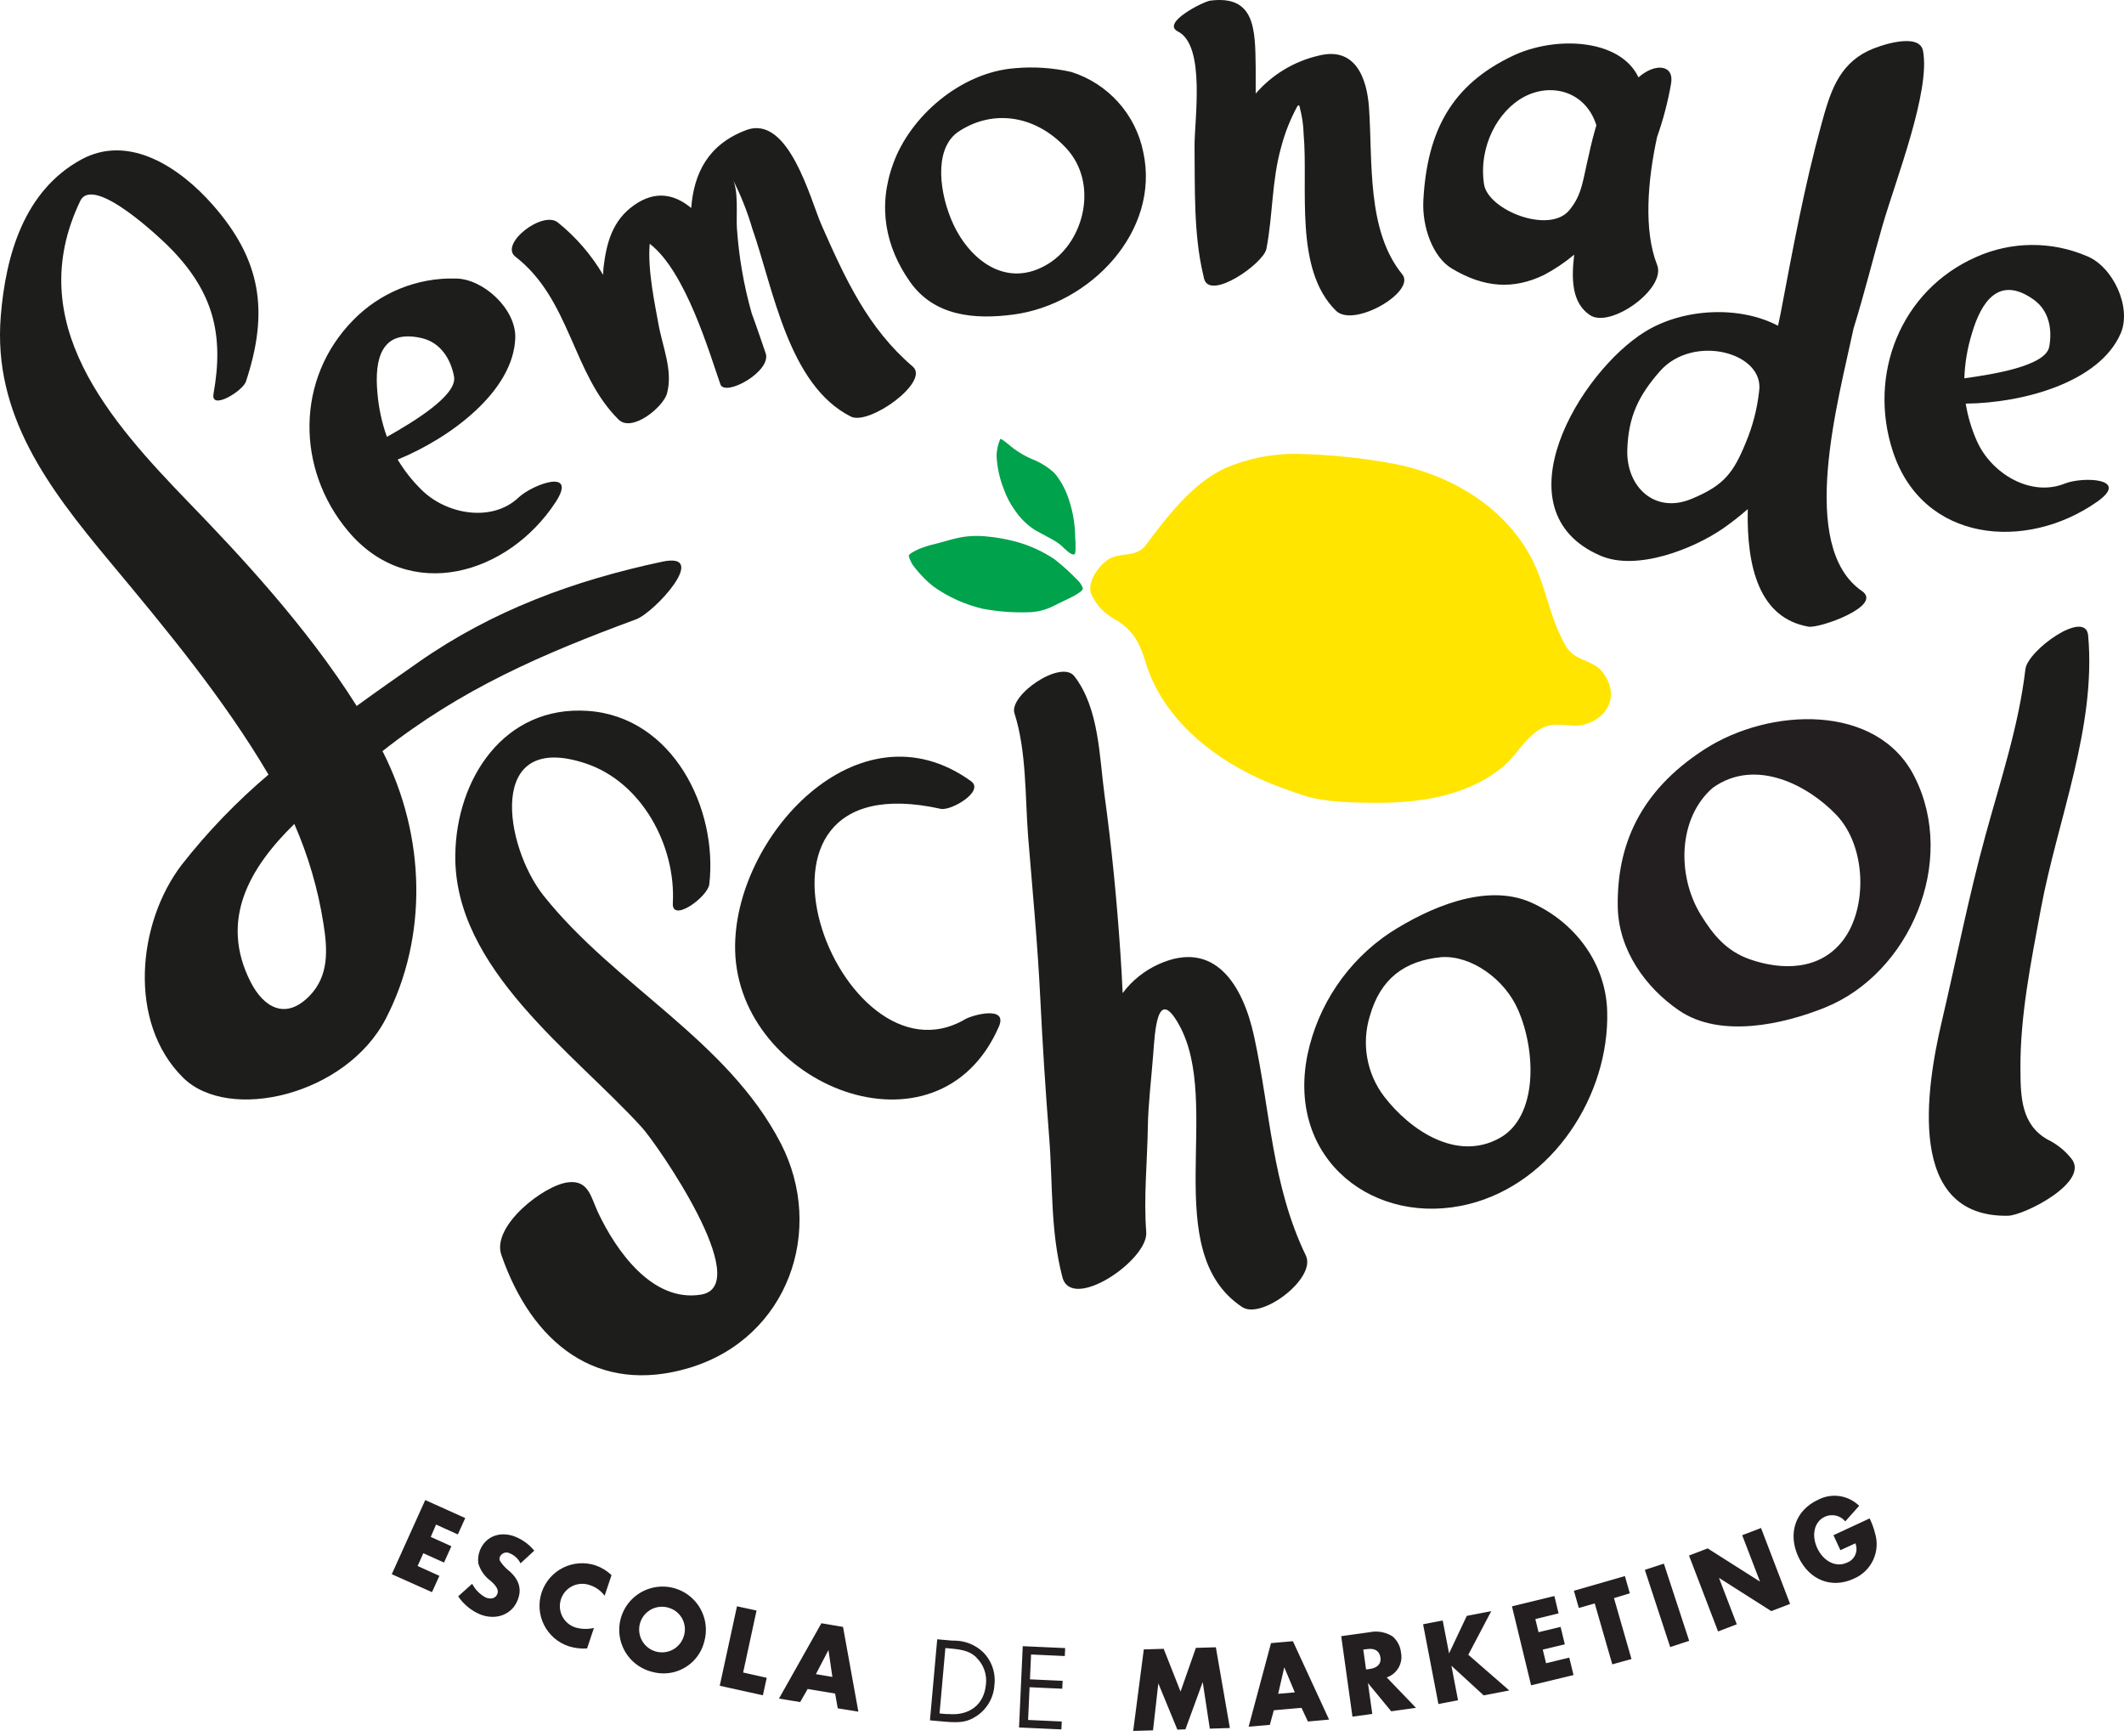 <svg width="541" height="442" viewBox="0 0 541 442" fill="none" xmlns="http://www.w3.org/2000/svg">
<g clip-path="url(#clip0_1067_1023)">
<path d="M132.137 126.653C125.384 133.101 113.755 131.065 107.394 124.765C105.037 122.459 102.986 119.862 101.289 117.036C114.794 111.519 130.84 99.567 131.245 86.01C131.463 78.766 123.143 70.941 115.999 70.929C111.158 70.808 106.344 71.689 101.86 73.516C97.376 75.344 93.32 78.077 89.945 81.545C75.291 96.45 75.385 119.451 88.674 135.272C104.249 153.822 129.424 146.349 141.51 127.896C147.264 119.072 135.663 123.363 132.137 126.653ZM107.447 86.116C112.202 87.223 114.823 91.433 115.646 95.898C116.565 100.794 104.679 107.795 98.548 111.261C97.256 107.632 96.443 103.85 96.129 100.011C95.347 91.498 97.076 83.689 107.447 86.116ZM525.858 123.175C517.118 126.653 507.083 120.476 503.49 112.233C502.156 109.218 501.212 106.045 500.681 102.792C515.267 102.642 534.717 97.395 540.147 84.931C543.037 78.267 538.188 67.892 531.542 65.222C527.077 63.309 522.262 62.344 517.404 62.386C512.545 62.427 507.748 63.476 503.316 65.465C484.108 73.937 475.653 95.398 482.164 115.067C489.795 138.133 516.023 140.495 534.149 127.787C542.78 121.703 530.327 121.341 525.858 123.175ZM517.888 76.229C521.94 79.036 522.79 83.933 521.94 88.369C520.954 93.28 507.285 95.384 500.33 96.344C500.465 92.485 501.11 88.66 502.248 84.97C504.625 76.824 509.136 70.078 517.888 76.229ZM245.874 259.542C213.768 278.427 181.515 193.119 239.607 205.986C242.226 206.567 250.87 201.509 247.333 198.947C218.578 178.198 186.649 213.433 187.243 241.938C187.96 276.416 238.904 297.042 254.423 261.443C256.786 256.02 247.763 258.462 245.874 259.542ZM272.899 18.333C268.207 17.268 263.377 16.94 258.583 17.361C244.712 18.386 231.841 29.637 227.519 41.642C223.467 52.678 225.586 62.915 231.746 71.71C237.904 80.505 248.128 81.436 258.177 80.1C277.6 77.524 295.59 58.976 291.201 38.742C290.253 34.019 288.055 29.635 284.837 26.046C281.619 22.457 277.497 19.793 272.899 18.333ZM267.077 67.137C256.542 73.693 247.089 66.37 242.767 56.993C239.39 49.655 237.716 38.393 243.753 33.791C252.249 27.856 263.391 28.894 271.602 37.77C279.813 46.647 276.235 61.432 267.077 67.137ZM425.627 21.353C426.519 16.417 421.576 15.957 417.334 19.708C412.674 9.806 396.143 9.077 385.351 14.203C369.697 21.623 363.498 33.373 362.539 51.004C362.174 57.748 364.931 65.439 369.738 68.352C378.099 73.384 385.569 73.749 393.294 70.01C396.028 68.566 398.599 66.835 400.965 64.845C400.264 70.753 400.196 77.106 405.016 80.276C410.19 83.689 424.506 73.532 422.076 67.448C418.617 58.667 419.658 46.013 422.076 34.871C423.632 30.471 424.819 25.949 425.627 21.353ZM377.991 46.917C376.546 37.259 381.583 28.139 388.255 24.633C395.212 20.977 403.883 23.283 406.61 31.89C405.881 34.346 405.25 36.83 404.719 39.336C403.112 45.999 403.032 49.52 399.723 53.527C394.577 59.746 378.991 53.486 377.991 46.917Z" fill="#1D1D1B"/>
<path d="M474.264 150.53C457.76 139.173 468.239 101.967 472.129 83.595C474.83 74.921 477.006 66.058 479.477 57.478C482.92 45.61 491.74 23.215 489.81 12.963C488.892 8.066 478.559 11.613 475.803 12.963C468.159 16.688 466.106 23.755 463.971 31.484C459.61 47.267 456.639 63.482 453.585 79.562C453.368 80.698 453.133 81.83 452.882 82.959C443.159 77.849 428.964 78.416 419.117 84.404C402.315 94.696 381.3 130.093 407.596 141.493C416.834 145.539 431.3 139.807 438.89 134.573C441.073 133.049 443.17 131.405 445.171 129.649C444.833 144.649 448.21 157.424 460.649 159.595C463.473 160.053 479.707 154.28 474.264 150.53ZM430.867 127.044C421.414 130.983 414.174 123.889 414.486 114.541C414.754 106.082 417.361 100.739 422.777 94.561C431.22 84.903 449.628 89.746 448.048 99.743C447.551 104.193 446.419 108.549 444.685 112.679C441.511 120.422 439.161 123.592 430.867 127.044ZM232.476 93.348C221.023 83.554 215.322 71.035 209.299 57.425C206.422 50.936 200.924 29.017 190.038 33.144C180.341 36.786 176.722 44.178 176.06 52.972C171.792 49.426 166.902 48.428 161.474 52.271C156.043 56.118 154.49 61.714 153.722 68.121C153.654 68.743 153.654 69.378 153.613 69.998C150.611 64.892 146.708 60.372 142.092 56.656C138.188 53.513 127.112 62.16 131.287 65.371C145.346 76.284 145.752 95.169 157.543 106.837C160.986 110.25 168.997 103.614 169.9 100.172C171.468 94.265 168.7 88.249 167.673 82.312C166.929 77.995 164.904 68.97 165.484 62.078C174.669 69.079 180.759 90.123 183.489 97.868C184.663 101.212 196.914 94.426 194.954 89.773C194.145 87.453 192.969 83.863 191.456 79.763C189.462 72.717 188.204 65.484 187.702 58.18C187.473 55.008 188.202 48.358 186.528 45.473C188.621 49.538 190.321 53.793 191.606 58.18C197.008 73.611 200.791 98.095 216.754 106.109C221.468 108.376 236.96 97.179 232.476 93.348ZM357.164 69.861C348.047 58.68 349.656 41.13 348.697 27.437C348.156 19.694 345.117 11.803 335.838 14.177C329.613 15.622 324.009 19.004 319.833 23.835V17.091C319.698 7.5 319.725 -1.31 308.245 0.162C306.624 0.364 295.603 5.814 300.033 8.026C307.177 11.615 304.193 30.715 304.261 37.257C304.382 47.74 303.991 59.596 306.45 69.903C306.544 70.268 306.597 70.632 306.691 70.982C308.177 76.675 321.833 67.096 322.561 63.388C324.223 54.781 323.911 46.013 326.317 37.488C327.25 33.907 328.61 30.452 330.368 27.195C330.368 27.195 330.909 26.223 331.057 27.357C331.65 29.559 331.981 31.823 332.043 34.102C333.272 47.846 329.518 68.594 340.309 79.157C344.846 83.569 360.771 74.272 357.164 69.861ZM332.61 319.746C323.94 301.763 323.616 283.201 319.428 263.939C316.606 250.948 309.46 239.091 295.117 245.551C291.49 247.193 288.336 249.722 285.947 252.904C285.797 249.572 285.623 246.253 285.394 243.002C284.474 229.392 283.191 216.023 281.34 202.534C279.99 192.671 279.99 180.412 273.643 172.208C270.278 167.866 256.909 176.996 258.393 181.652C261.487 191.296 261.096 202.913 261.864 212.989C262.985 226.693 264.282 240.278 264.959 254.011C265.543 265.926 266.305 277.819 267.239 289.69C268.186 301.71 267.51 313.472 270.604 325.263C272.94 334.152 292.511 320.919 291.957 313.783C291.269 304.894 292.228 295.991 292.361 287.073C292.47 280.895 293.253 274.824 293.714 268.687C294.173 262.982 294.644 250.827 300.29 260.944C311.569 281.11 294.968 318.625 316.376 332.857C321.333 336.19 335.379 325.506 332.61 319.746ZM521.563 290.216C514.808 286.439 514.673 279.289 514.62 272.53C514.499 258.703 517.321 244.958 519.833 231.414C524.075 208.712 533.975 185.171 531.868 161.835C531.26 154.995 516.456 165.599 515.89 170.413C514.175 184.928 509.609 198.526 505.761 212.569C501.437 228.311 498.318 244.256 494.591 260.121C490.539 277.388 485.474 310.032 511.392 309.613C515.444 309.613 532.625 300.953 527.518 294.963C525.905 292.964 523.872 291.343 521.563 290.216ZM198.858 291.147C185.272 264.868 156.691 251.001 138.459 228.097C128.504 215.592 123.669 186.049 149.033 194.374C163.554 199.121 172.183 215.497 171.374 230.012C171.089 235.124 180.3 228.393 180.665 225.183C182.88 205.933 171.4 182.542 149.736 181.044C128.37 179.573 116.2 198.405 115.97 217.736C115.581 246.697 146.09 267.999 163.499 287.126C167.214 291.174 192.442 327.448 178.546 329.699C166.132 331.737 156.935 318.504 152.342 308.819C150.519 304.947 149.965 300.441 144.658 301.102C138.432 301.872 125.17 312.259 127.694 319.556C135.406 341.895 152.006 355.519 175.749 348.302C200.776 340.653 210.27 313.229 198.858 291.147ZM389.864 229.783C378.247 224.724 363.689 231.36 354.113 237.485C343.254 244.706 335.676 255.904 333.016 268.658C327.612 295.557 350.357 312.594 374.169 306.633C395.643 301.237 409.92 278.804 409.367 257.625C409.029 245.038 400.885 234.651 389.864 229.783ZM381.977 289.825C370.968 295.935 359.097 287.734 352.56 279.262C350.36 276.377 348.881 273.009 348.247 269.438C347.612 265.867 347.84 262.197 348.912 258.732C351.613 249.288 357.664 244.702 367.079 243.757C374.763 243.231 383.286 249.396 386.649 257.14C391.376 267.903 391.618 284.482 381.977 289.825Z" fill="#1D1D1B"/>
<path d="M487.647 197.811C478.194 179.02 450.708 180.127 434.135 190.838C417.563 201.548 411.838 215.375 412.053 230.834C412.202 241.95 419.198 251.555 427.654 257.328C438.16 264.504 454.232 260.876 464.862 256.585C486.418 247.884 498.6 219.463 487.647 197.811ZM469.495 239.386C463.567 247.238 453.773 247.117 445.75 244.324C439.633 242.193 436.297 237.97 433.232 233.02C427.072 223.038 427.383 208.319 436.242 200.643C447.13 192.806 460.648 200.064 467.765 207.564C475.452 215.671 475.641 231.252 469.495 239.386Z" fill="#231F20"/>
<path d="M168.673 143.044C146.264 147.818 125.452 155.441 106.544 168.674C101.466 172.222 96.171 175.918 90.849 179.79C77.965 159.298 60.272 140.574 48.372 128.272C27.964 107.175 5.557 82.22 20.431 51.192C23.767 44.259 41.351 61.068 43.755 63.576C54.264 74.489 57.1 85.159 54.385 100.281C53.602 104.666 61.854 99.552 62.637 97.179C68.565 79.278 66.514 66.153 54.155 52.136C46.052 42.937 33.005 33.872 20.619 40.67C6.151 48.63 1.453 64.951 0.196 80.522C-1.845 105.636 12.35 124.251 27.734 142.76C42.226 160.133 56.868 177.739 68.389 197.273C60.267 204.147 52.868 211.831 46.306 220.204C34.933 235.044 32.474 260.457 46.645 274.46C58.231 285.913 88.148 279.006 98.291 259.378C108.989 238.698 108.53 213.013 97.427 191.282C117.565 175.404 138.08 166.569 161.986 157.733C166.728 156.02 180.921 140.441 168.673 143.044ZM78.707 253.753C72.549 259.945 67.026 256.329 63.85 250.111C55.747 234.207 63.676 220.892 74.967 209.831C78.518 217.932 81.01 226.455 82.381 235.191C83.447 241.868 83.853 248.586 78.707 253.753Z" fill="#1D1D1B"/>
<path d="M273.604 151.731C274.183 151.367 275.819 150.489 275.819 149.883C275.606 149.174 275.226 148.526 274.71 147.994C272.821 146.012 270.794 144.163 268.646 142.463C265.566 140.389 262.161 138.843 258.57 137.89C256.165 137.26 253.712 136.832 251.236 136.609C248.91 136.365 246.56 136.474 244.267 136.932C242.053 137.378 239.906 138.133 237.703 138.645C236.459 138.944 235.24 139.334 234.057 139.819C232.612 140.495 231.692 141.006 231.518 141.411C231.342 141.817 232.112 143.151 232.301 143.609C233.835 145.75 235.652 147.674 237.703 149.328C241.534 152.067 245.874 154.016 250.468 155.062C254.331 155.776 258.263 156.061 262.189 155.911C264.25 155.848 266.273 155.342 268.12 154.428C270.105 153.405 273.022 152.095 273.604 151.731ZM273.954 139.86C273.974 138.821 273.944 137.781 273.86 136.746C273.816 133.205 273.172 129.697 271.956 126.371C271.185 124.245 270.057 122.266 268.62 120.519C266.953 118.968 265.005 117.749 262.88 116.929C261.254 116.235 259.713 115.356 258.287 114.31C257.369 113.676 255.181 111.613 254.775 111.803C254.198 113.139 253.877 114.571 253.83 116.025C253.966 118.963 254.595 121.861 255.693 124.591C256.367 126.52 257.322 128.338 258.529 129.987C259.865 131.998 261.609 133.708 263.648 135.004C266.349 136.529 269.253 137.824 270.523 139.132C271.091 139.699 272.915 141.505 273.642 141.182C273.913 141.076 273.913 140.333 273.954 139.86Z" fill="#00A24C"/>
<path d="M333.258 202.923C338.162 204.273 344.293 204.394 349.466 204.447C358.368 204.542 367.685 203.625 375.817 199.712C378.501 198.446 381 196.821 383.245 194.883C386.676 191.889 389.403 186.33 394.051 184.901C397.143 183.931 400.547 185.401 403.721 184.471C410.191 182.554 412.365 176.444 408.123 171.089C406.193 168.674 403.154 168.39 400.789 166.704C399.008 165.355 398.453 163.859 397.494 161.942C394.793 156.452 393.793 150.571 391.403 144.972C385.258 130.513 371.145 121.489 355.896 118.276C347.373 116.636 338.724 115.734 330.045 115.579C323.774 115.538 317.567 116.815 311.825 119.328C303.532 123.293 297.183 131.698 291.863 138.794C289.54 141.87 286.162 140.724 283.082 142.046C280.287 143.259 276.519 148.358 278.019 151.487C278.663 152.769 279.471 153.962 280.423 155.036C281.747 156.327 283.253 157.417 284.894 158.273C288.945 160.972 290.443 164.195 291.808 168.701C296.589 184.539 311.837 195.411 326.817 200.752C328.801 201.495 330.977 202.276 333.258 202.923Z" fill="#FFE500"/>
<path d="M99.789 400.898L108.314 382.013L118.497 386.601L116.619 390.769L111.066 388.26L109.718 391.403L114.972 393.777L113.093 397.931L107.826 395.557L106.367 398.809L111.919 401.318L110.027 405.472L99.789 400.898ZM122.359 411.164C120.061 410.207 118.094 408.598 116.699 406.538L120.265 403.341C121.04 404.837 122.257 406.063 123.749 406.849C125.101 407.36 126.249 407.051 126.694 405.891C127.032 405.028 126.587 403.988 124.937 402.572C123.462 401.485 122.378 399.952 121.845 398.201C121.679 397.077 121.809 395.928 122.224 394.87C123.642 391.268 127.343 389.824 131.245 391.348C133.13 392.113 134.792 393.337 136.081 394.911L132.583 398.134C132.02 396.99 131.061 396.087 129.882 395.598C129.55 395.417 129.169 395.344 128.793 395.389C128.417 395.433 128.064 395.594 127.784 395.848C127.598 396.016 127.448 396.22 127.343 396.447C127.266 396.612 127.226 396.792 127.226 396.973C127.226 397.155 127.266 397.335 127.343 397.499C127.987 398.504 128.8 399.39 129.747 400.116C132.247 402.328 132.934 404.731 131.88 407.416C130.462 411.179 126.409 412.715 122.359 411.164ZM144.846 419.245C143.492 418.795 142.24 418.084 141.162 417.151C140.084 416.218 139.2 415.082 138.562 413.808C137.272 411.236 137.059 408.257 137.969 405.527C138.878 402.797 140.837 400.54 143.413 399.252C145.99 397.964 148.973 397.751 151.707 398.659C153.218 399.187 154.599 400.029 155.76 401.129L154.004 406.39C153.07 405.122 151.761 404.178 150.262 403.691C149.547 403.43 148.786 403.314 148.025 403.351C147.265 403.388 146.519 403.577 145.832 403.906C145.146 404.235 144.532 404.699 144.028 405.269C143.524 405.839 143.139 406.504 142.896 407.225C142.654 407.946 142.558 408.708 142.615 409.466C142.672 410.225 142.881 410.964 143.229 411.64C143.576 412.317 144.057 412.917 144.641 413.405C145.224 413.894 145.9 414.26 146.629 414.483C148.144 414.909 149.743 414.946 151.276 414.592L149.534 419.812C147.95 419.915 146.36 419.722 144.846 419.245ZM166.025 425.746C164.438 425.342 162.962 424.589 161.703 423.544C160.443 422.499 159.433 421.186 158.745 419.703C158.057 418.219 157.708 416.601 157.724 414.966C157.74 413.331 158.121 411.72 158.838 410.25C159.554 408.78 160.589 407.488 161.866 406.468C163.144 405.447 164.633 404.722 166.226 404.347C167.819 403.971 169.475 403.954 171.075 404.297C172.675 404.639 174.179 405.333 175.478 406.327C177.216 407.657 178.518 409.474 179.218 411.547C179.918 413.619 179.985 415.852 179.408 417.962C178.904 420.082 177.762 421.997 176.135 423.45C174.509 424.903 172.476 425.823 170.31 426.088C168.873 426.266 167.415 426.149 166.025 425.746ZM170.414 409.478C169.308 409.115 168.118 409.092 166.998 409.412C165.878 409.732 164.881 410.381 164.135 411.275C163.204 412.396 162.728 413.825 162.801 415.28C162.874 416.735 163.491 418.11 164.531 419.132C165.57 420.154 166.956 420.749 168.414 420.8C169.872 420.851 171.296 420.354 172.404 419.407C173.285 418.648 173.92 417.641 174.222 416.52C174.641 415.082 174.477 413.537 173.764 412.219C173.052 410.901 171.848 409.917 170.414 409.478ZM183.324 429.307L187.716 409.073L192.7 410.151L189.282 425.935L195.292 427.283L194.321 431.736L183.324 429.307ZM213.377 435.055L212.715 431.292L205.718 430.131L203.815 433.463L198.413 432.573L209.217 413.391L214.727 414.322L218.631 435.904L213.377 435.055ZM211.014 420.215L207.813 426.354L212.014 427.056L211.014 420.215ZM248.777 436.997C246.427 438.536 244.726 438.818 240.457 438.439L236.865 438.116L238.715 417.477L242.55 417.815H243.158C245.812 417.839 248.361 418.855 250.304 420.661C251.415 421.744 252.263 423.067 252.78 424.529C253.297 425.991 253.471 427.552 253.288 429.092C253.2 430.668 252.747 432.203 251.964 433.574C251.181 434.946 250.09 436.118 248.777 436.997ZM248.777 422.159C247.224 420.688 245.617 420.135 242.252 419.839L240.795 419.704L239.31 436.362L240.97 436.512H241.59C246.994 436.982 250.667 434.056 251.128 428.957C251.277 427.714 251.137 426.454 250.717 425.275C250.298 424.095 249.611 423.029 248.71 422.159H248.777ZM259.554 439.937L260.501 419.231L271.305 419.718L271.21 421.74L262.62 421.349L262.337 427.676L270.657 428.054L270.563 430.064L262.243 429.685L261.864 438.022L270.44 438.413L270.345 440.424L259.554 439.937ZM308.15 440.234L306.34 428.363L301.937 440.41L299.883 440.478L295.035 428.701L293.684 440.666L288.633 440.813L291.334 420.053L296.4 419.904L300.695 430.79L304.599 419.663L309.689 419.513L313.255 440.072L308.15 440.234ZM333.136 438.413L331.503 434.932L324.452 435.554L323.439 439.264L318.037 439.735L323.736 418.449L329.314 417.962L338.526 437.928L333.136 438.413ZM327.114 424.613L325.56 431.359L329.8 430.993L327.114 424.613ZM354.354 435.81L348.426 428.619L349.532 436.483L344.481 437.185L341.618 416.681L348.79 415.683C350.814 415.251 352.926 415.624 354.678 416.722C355.913 417.781 356.692 419.273 356.854 420.89C357.114 422.202 356.89 423.562 356.221 424.721C355.553 425.879 354.487 426.756 353.221 427.189L360.662 434.932L354.354 435.81ZM348.196 419.974L347.237 420.094L347.952 425.167L348.899 425.032C350.87 424.762 351.883 423.682 351.6 422.051C351.315 420.418 350.168 419.689 348.196 419.974ZM377.91 431.762L369.685 424.209L371.373 433.004L366.375 433.962L362.471 413.647L367.469 412.689L369.09 421.066L373.601 411.514L379.828 410.315L373.992 421.416L384.433 430.508L377.91 431.762ZM389.984 429.2L385.109 409.087L395.913 406.456L396.98 410.88L391.064 412.325L391.876 415.67L397.493 414.32L398.575 418.758L392.956 420.107L393.794 423.575L399.708 422.145L400.79 426.583L389.984 429.2ZM411.094 406.996L415.551 422.509L410.661 423.858L406.192 408.345L402.14 409.505L400.884 405.12L413.876 401.383L415.133 405.768L411.094 406.996ZM425.412 419.46L418.954 399.793L423.803 398.213L430.246 417.868L425.412 419.46ZM451.166 410.301L437.836 401.829L442.375 413.661L437.607 415.482L430.205 396.151L434.959 394.329L448.289 402.787L443.752 390.972L448.548 389.136L455.949 408.467L451.166 410.301ZM477.571 390.403C478.279 392.667 478.118 395.113 477.12 397.265C476.121 399.417 474.357 401.121 472.169 402.046C466.538 404.649 460.81 402.41 458.056 396.474C455.3 390.538 457.3 384.616 463.052 381.96C464.737 381.07 466.662 380.738 468.548 381.012C470.435 381.286 472.185 382.152 473.546 383.484L470.009 387.45C469.394 386.708 468.551 386.189 467.611 385.975C466.67 385.76 465.685 385.861 464.808 386.263C462.107 387.503 461.325 390.931 462.864 394.248C464.403 397.567 467.591 399.267 470.386 397.972C470.865 397.805 471.303 397.541 471.675 397.198C472.047 396.854 472.344 396.438 472.548 395.975C472.752 395.512 472.859 395.013 472.863 394.507C472.868 394.002 472.77 393.501 472.575 393.034L468.765 394.788L466.997 390.969L476.208 386.695C476.792 387.88 477.249 389.122 477.571 390.403Z" fill="#231F20"/>
</g>
<defs>
<clipPath id="clip0_1067_1023">
<rect width="541" height="442" fill="white"/>
</clipPath>
</defs>
</svg>
